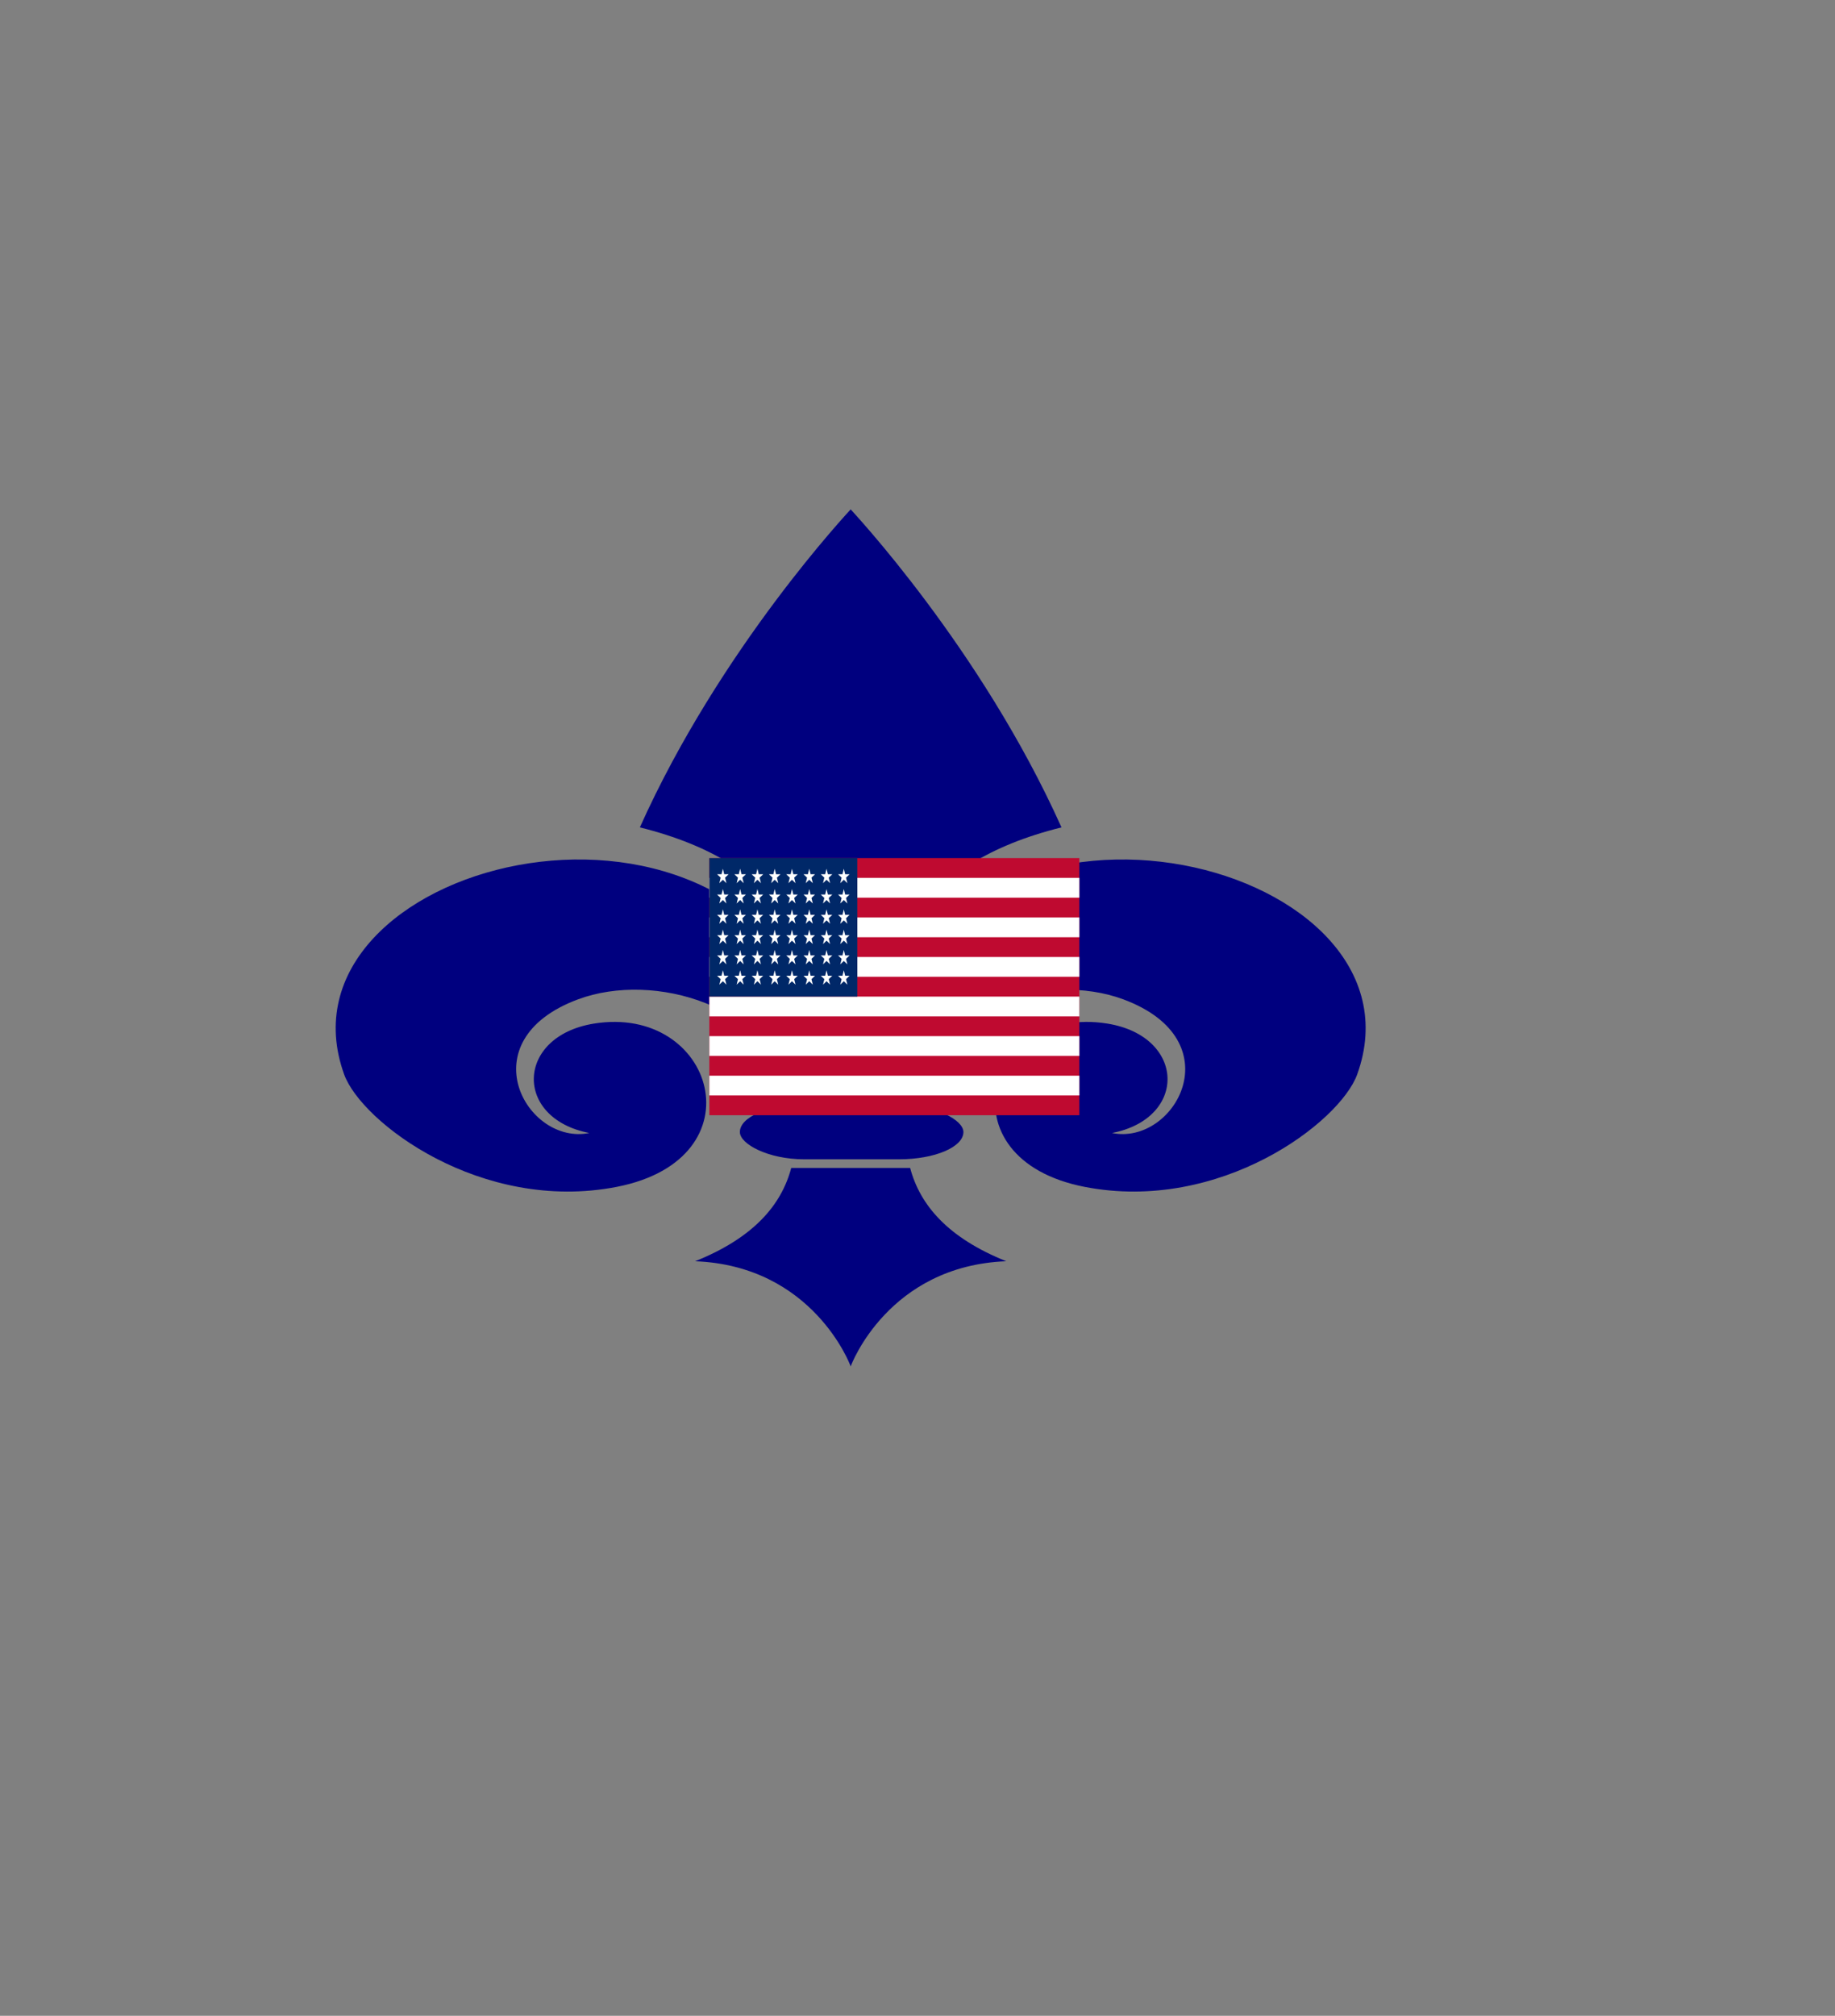 <?xml version="1.0"?><svg width="288.344" height="316.688" xmlns="http://www.w3.org/2000/svg" xmlns:xlink="http://www.w3.org/1999/xlink">
 <rect width="100%" height="100%" fill="#808080" stroke="none"/>
 <title>flower de francais</title>
 <defs>
  <symbol viewBox="0 0 380 200" height="200px" width="380px" y="0px" x="0px" id="svg_5" xmlns:xlink="http://www.w3.org/1999/xlink">
   <g id="svg_2">
    <g id="svg_4">
     <g>
      <g>
       <rect fill="#BF0A30" height="200" width="380"/>
       <rect fill="#FFFFFF" height="15.385" width="380" y="169.23"/>
       <rect fill="#FFFFFF" height="15.385" width="380" y="138.461"/>
       <rect fill="#FFFFFF" height="15.385" width="380" y="107.7"/>
       <rect fill="#FFFFFF" height="15.385" width="380" y="76.923"/>
       <rect fill="#FFFFFF" height="15.385" width="380" y="46.154"/>
       <rect fill="#FFFFFF" height="15.385" width="380" y="15.385"/>
      </g>
     </g>
    </g>
    <g id="svg_3">
     <rect fill="#002868" height="107.692" width="152" y="0.008"/>
     <g>
      <polygon fill="#FFFFFF" points="138.111 8.284 139.503 12.568 144.008 12.568 140.364 15.216 141.755 19.501 138.111 16.853 134.467 19.501 135.859 15.216 132.215 12.568 136.719 12.568"/>
      <polygon fill="#FFFFFF" points="120.365 8.284 121.757 12.568 126.262 12.568 122.618 15.216 124.009 19.501 120.365 16.853 116.721 19.501 118.113 15.216 114.469 12.568 118.973 12.568"/>
      <polygon fill="#FFFFFF" points="102.619 8.284 104.011 12.568 108.516 12.568 104.872 15.216 106.263 19.501 102.619 16.853 98.975 19.501 100.367 15.216 96.723 12.568 101.227 12.568"/>
      <polygon fill="#FFFFFF" points="84.873 8.284 86.265 12.568 90.77 12.568 87.125 15.216 88.517 19.501 84.873 16.853 81.229 19.501 82.621 15.216 78.977 12.568 83.481 12.568"/>
      <polygon fill="#FFFFFF" points="67.127 8.284 68.519 12.568 73.023 12.568 69.379 15.216 70.771 19.501 67.127 16.853 63.483 19.501 64.875 15.216 61.23 12.568 65.735 12.568"/>
      <polygon fill="#FFFFFF" points="49.381 8.284 50.773 12.568 55.277 12.568 51.633 15.216 53.025 19.501 49.381 16.853 45.737 19.501 47.128 15.216 43.484 12.568 47.989 12.568"/>
      <polygon fill="#FFFFFF" points="31.635 8.284 33.027 12.568 37.531 12.568 33.887 15.216 35.279 19.501 31.635 16.853 27.991 19.501 29.382 15.216 25.738 12.568 30.243 12.568"/>
      <polygon fill="#FFFFFF" points="13.889 8.284 15.281 12.568 19.785 12.568 16.141 15.216 17.533 19.501 13.889 16.853 10.245 19.501 11.636 15.216 7.992 12.568 12.497 12.568"/>
     </g>
     <g>
      <polygon fill="#FFFFFF" points="138.111 24.069 139.503 28.353 144.008 28.353 140.364 31 141.755 35.286 138.111 32.637 134.467 35.286 135.859 31 132.215 28.353 136.719 28.353"/>
      <polygon fill="#FFFFFF" points="120.365 24.069 121.757 28.353 126.262 28.353 122.618 31 124.009 35.286 120.365 32.637 116.721 35.286 118.113 31 114.469 28.353 118.973 28.353"/>
      <polygon fill="#FFFFFF" points="102.619 24.069 104.011 28.353 108.516 28.353 104.872 31 106.263 35.286 102.619 32.637 98.975 35.286 100.367 31 96.723 28.353 101.227 28.353"/>
      <polygon fill="#FFFFFF" points="84.873 24.069 86.265 28.353 90.77 28.353 87.125 31 88.517 35.286 84.873 32.637 81.229 35.286 82.621 31 78.977 28.353 83.481 28.353"/>
      <polygon fill="#FFFFFF" points="67.127 24.069 68.519 28.353 73.023 28.353 69.379 31 70.771 35.286 67.127 32.637 63.483 35.286 64.875 31 61.23 28.353 65.735 28.353"/>
      <polygon fill="#FFFFFF" points="49.381 24.069 50.773 28.353 55.277 28.353 51.633 31 53.025 35.286 49.381 32.637 45.737 35.286 47.128 31 43.484 28.353 47.989 28.353"/>
      <polygon fill="#FFFFFF" points="31.635 24.069 33.027 28.353 37.531 28.353 33.887 31 35.279 35.286 31.635 32.637 27.991 35.286 29.382 31 25.738 28.353 30.243 28.353"/>
      <polygon fill="#FFFFFF" points="13.889 24.069 15.281 28.353 19.785 28.353 16.141 31 17.533 35.286 13.889 32.637 10.245 35.286 11.636 31 7.992 28.353 12.497 28.353"/>
     </g>
     <g>
      <polygon fill="#FFFFFF" points="138.111 39.854 139.503 44.138 144.008 44.138 140.364 46.785 141.755 51.07 138.111 48.422 134.467 51.07 135.859 46.785 132.215 44.138 136.719 44.138"/>
      <polygon fill="#FFFFFF" points="120.365 39.854 121.757 44.138 126.262 44.138 122.618 46.785 124.009 51.07 120.365 48.422 116.721 51.07 118.113 46.785 114.469 44.138 118.973 44.138"/>
      <polygon fill="#FFFFFF" points="102.619 39.854 104.011 44.138 108.516 44.138 104.872 46.785 106.263 51.07 102.619 48.422 98.975 51.07 100.367 46.785 96.723 44.138 101.227 44.138"/>
      <polygon fill="#FFFFFF" points="84.873 39.854 86.265 44.138 90.77 44.138 87.125 46.785 88.517 51.07 84.873 48.422 81.229 51.07 82.621 46.785 78.977 44.138 83.481 44.138"/>
      <polygon fill="#FFFFFF" points="67.127 39.854 68.519 44.138 73.023 44.138 69.379 46.785 70.771 51.07 67.127 48.422 63.483 51.07 64.875 46.785 61.23 44.138 65.735 44.138"/>
      <polygon fill="#FFFFFF" points="49.381 39.854 50.773 44.138 55.277 44.138 51.633 46.785 53.025 51.07 49.381 48.422 45.737 51.07 47.128 46.785 43.484 44.138 47.989 44.138"/>
      <polygon fill="#FFFFFF" points="31.635 39.854 33.027 44.138 37.531 44.138 33.887 46.785 35.279 51.07 31.635 48.422 27.991 51.07 29.382 46.785 25.738 44.138 30.243 44.138"/>
      <polygon fill="#FFFFFF" points="13.889 39.854 15.281 44.138 19.785 44.138 16.141 46.785 17.533 51.07 13.889 48.422 10.245 51.07 11.636 46.785 7.992 44.138 12.497 44.138"/>
     </g>
     <g>
      <polygon fill="#FFFFFF" points="138.111 71.422 139.503 75.707 144.008 75.707 140.364 78.354 141.755 82.639 138.111 79.991 134.467 82.639 135.859 78.354 132.215 75.707 136.719 75.707"/>
      <polygon fill="#FFFFFF" points="120.365 71.422 121.757 75.707 126.262 75.707 122.618 78.354 124.009 82.639 120.365 79.991 116.721 82.639 118.113 78.354 114.469 75.707 118.973 75.707"/>
      <polygon fill="#FFFFFF" points="102.619 71.422 104.011 75.707 108.516 75.707 104.872 78.354 106.263 82.639 102.619 79.991 98.975 82.639 100.367 78.354 96.723 75.707 101.227 75.707"/>
      <polygon fill="#FFFFFF" points="84.873 71.422 86.265 75.707 90.77 75.707 87.125 78.354 88.517 82.639 84.873 79.991 81.229 82.639 82.621 78.354 78.977 75.707 83.481 75.707"/>
      <polygon fill="#FFFFFF" points="67.127 71.422 68.519 75.707 73.023 75.707 69.379 78.354 70.771 82.639 67.127 79.991 63.483 82.639 64.875 78.354 61.23 75.707 65.735 75.707"/>
      <polygon fill="#FFFFFF" points="49.381 71.422 50.773 75.707 55.277 75.707 51.633 78.354 53.025 82.639 49.381 79.991 45.737 82.639 47.128 78.354 43.484 75.707 47.989 75.707"/>
      <polygon fill="#FFFFFF" points="31.635 71.422 33.027 75.707 37.531 75.707 33.887 78.354 35.279 82.639 31.635 79.991 27.991 82.639 29.382 78.354 25.738 75.707 30.243 75.707"/>
      <polygon fill="#FFFFFF" points="13.889 71.422 15.281 75.707 19.785 75.707 16.141 78.354 17.533 82.639 13.889 79.991 10.245 82.639 11.636 78.354 7.992 75.707 12.497 75.707"/>
     </g>
     <g>
      <polygon fill="#FFFFFF" points="138.111 55.638 139.503 59.923 144.008 59.923 140.364 62.569 141.755 66.854 138.111 64.206 134.467 66.854 135.859 62.569 132.215 59.923 136.719 59.923"/>
      <polygon fill="#FFFFFF" points="120.365 55.638 121.757 59.923 126.262 59.923 122.618 62.569 124.009 66.854 120.365 64.206 116.721 66.854 118.113 62.569 114.469 59.923 118.973 59.923"/>
      <polygon fill="#FFFFFF" points="102.619 55.638 104.011 59.923 108.516 59.923 104.872 62.569 106.263 66.854 102.619 64.206 98.975 66.854 100.367 62.569 96.723 59.923 101.227 59.923"/>
      <polygon fill="#FFFFFF" points="84.873 55.638 86.265 59.923 90.77 59.923 87.125 62.569 88.517 66.854 84.873 64.206 81.229 66.854 82.621 62.569 78.977 59.923 83.481 59.923"/>
      <polygon fill="#FFFFFF" points="67.127 55.638 68.519 59.923 73.023 59.923 69.379 62.569 70.771 66.854 67.127 64.206 63.483 66.854 64.875 62.569 61.23 59.923 65.735 59.923"/>
      <polygon fill="#FFFFFF" points="49.381 55.638 50.773 59.923 55.277 59.923 51.633 62.569 53.025 66.854 49.381 64.206 45.737 66.854 47.128 62.569 43.484 59.923 47.989 59.923"/>
      <polygon fill="#FFFFFF" points="31.635 55.638 33.027 59.923 37.531 59.923 33.887 62.569 35.279 66.854 31.635 64.206 27.991 66.854 29.382 62.569 25.738 59.923 30.243 59.923"/>
      <polygon fill="#FFFFFF" points="13.889 55.638 15.281 59.923 19.785 59.923 16.141 62.569 17.533 66.854 13.889 64.206 10.245 66.854 11.636 62.569 7.992 59.923 12.497 59.923"/>
     </g>
     <g>
      <polygon fill="#FFFFFF" points="138.111 87.207 139.503 91.491 144.008 91.491 140.364 94.139 141.755 98.424 138.111 95.775 134.467 98.424 135.859 94.139 132.215 91.491 136.719 91.491"/>
      <polygon fill="#FFFFFF" points="120.365 87.207 121.757 91.491 126.262 91.491 122.618 94.139 124.009 98.424 120.365 95.775 116.721 98.424 118.113 94.139 114.469 91.491 118.973 91.491"/>
      <polygon fill="#FFFFFF" points="102.619 87.207 104.011 91.491 108.516 91.491 104.872 94.139 106.263 98.424 102.619 95.775 98.975 98.424 100.367 94.139 96.723 91.491 101.227 91.491"/>
      <polygon fill="#FFFFFF" points="84.873 87.207 86.265 91.491 90.77 91.491 87.125 94.139 88.517 98.424 84.873 95.775 81.229 98.424 82.621 94.139 78.977 91.491 83.481 91.491"/>
      <polygon fill="#FFFFFF" points="67.127 87.207 68.519 91.491 73.023 91.491 69.379 94.139 70.771 98.424 67.127 95.775 63.483 98.424 64.875 94.139 61.23 91.491 65.735 91.491"/>
      <polygon fill="#FFFFFF" points="49.381 87.207 50.773 91.491 55.277 91.491 51.633 94.139 53.025 98.424 49.381 95.775 45.737 98.424 47.128 94.139 43.484 91.491 47.989 91.491"/>
      <polygon fill="#FFFFFF" points="31.635 87.207 33.027 91.491 37.531 91.491 33.887 94.139 35.279 98.424 31.635 95.775 27.991 98.424 29.382 94.139 25.738 91.491 30.243 91.491"/>
      <polygon fill="#FFFFFF" points="13.889 87.207 15.281 91.491 19.785 91.491 16.141 94.139 17.533 98.424 13.889 95.775 10.245 98.424 11.636 94.139 7.992 91.491 12.497 91.491"/>
     </g>
    </g>
   </g>
  </symbol>
 </defs>
 <g>
  <title>Layer 1</title>
  <g id="layer1">
   <path fill="#00007f" fill-rule="evenodd" stroke-width="1px" id="path3178" d="m133.663,80.031c-0.078,0.133 -20.433,21.669 -33.119,49.953c23.188,5.772 27.042,19.24 28.786,30.352c-15.574,-43.428 -87.153,-24.51 -75.254,8.452c2.719,7.532 21.547,21.808 42.819,17.674c22.691,-4.409 15.341,-28.741 -3.596,-25.648c-12.256,2.002 -12.617,14.872 -0.702,17.183c-9.841,2.016 -19.156,-14.534 -1.772,-20.996c11.981,-4.454 30.366,1 33.592,15.202l9.244,0l0.018,0l9.244,0c3.226,-14.202 21.611,-19.657 33.592,-15.202c17.384,6.463 8.069,23.013 -1.772,20.996c11.915,-2.31 11.555,-15.181 -0.702,-17.183c-18.937,-3.093 -26.287,21.239 -3.596,25.648c21.273,4.133 40.1,-10.142 42.819,-17.674c11.899,-32.962 -59.68,-51.879 -75.254,-8.452c1.743,-11.112 5.598,-24.58 28.786,-30.352c-12.686,-28.284 -33.041,-49.82 -33.119,-49.953c-0,-0 -0.018,0 -0.018,0zm-9.332,103.454c-1.554,5.855 -5.943,10.987 -15.103,14.658c18.473,0.718 24.353,16.212 24.436,16.505l0,0.04c0,-0 0.017,-0.025 0.018,-0.027c0,-0 -0,-0.013 0,-0.013c0.083,-0.293 5.962,-15.787 24.436,-16.505c-9.16,-3.671 -13.549,-8.803 -15.103,-14.658l-9.332,0l-0.018,0l-9.332,0z"/>
   <rect fill="#00007f" fill-rule="nonzero" stroke-width="4" stroke-linecap="round" stroke-linejoin="round" stroke-miterlimit="4" id="rect2392" y="173.556" x="116.26" ry="10.076" rx="10.076" height="8.57" width="35.128"/>
  </g>
  <use x="422.552" y="473.772" transform="matrix(0.153,0,0,0.202,46.813,39.107) " xlink:href="#svg_5" id="svg_6"/>
 </g>
</svg>
